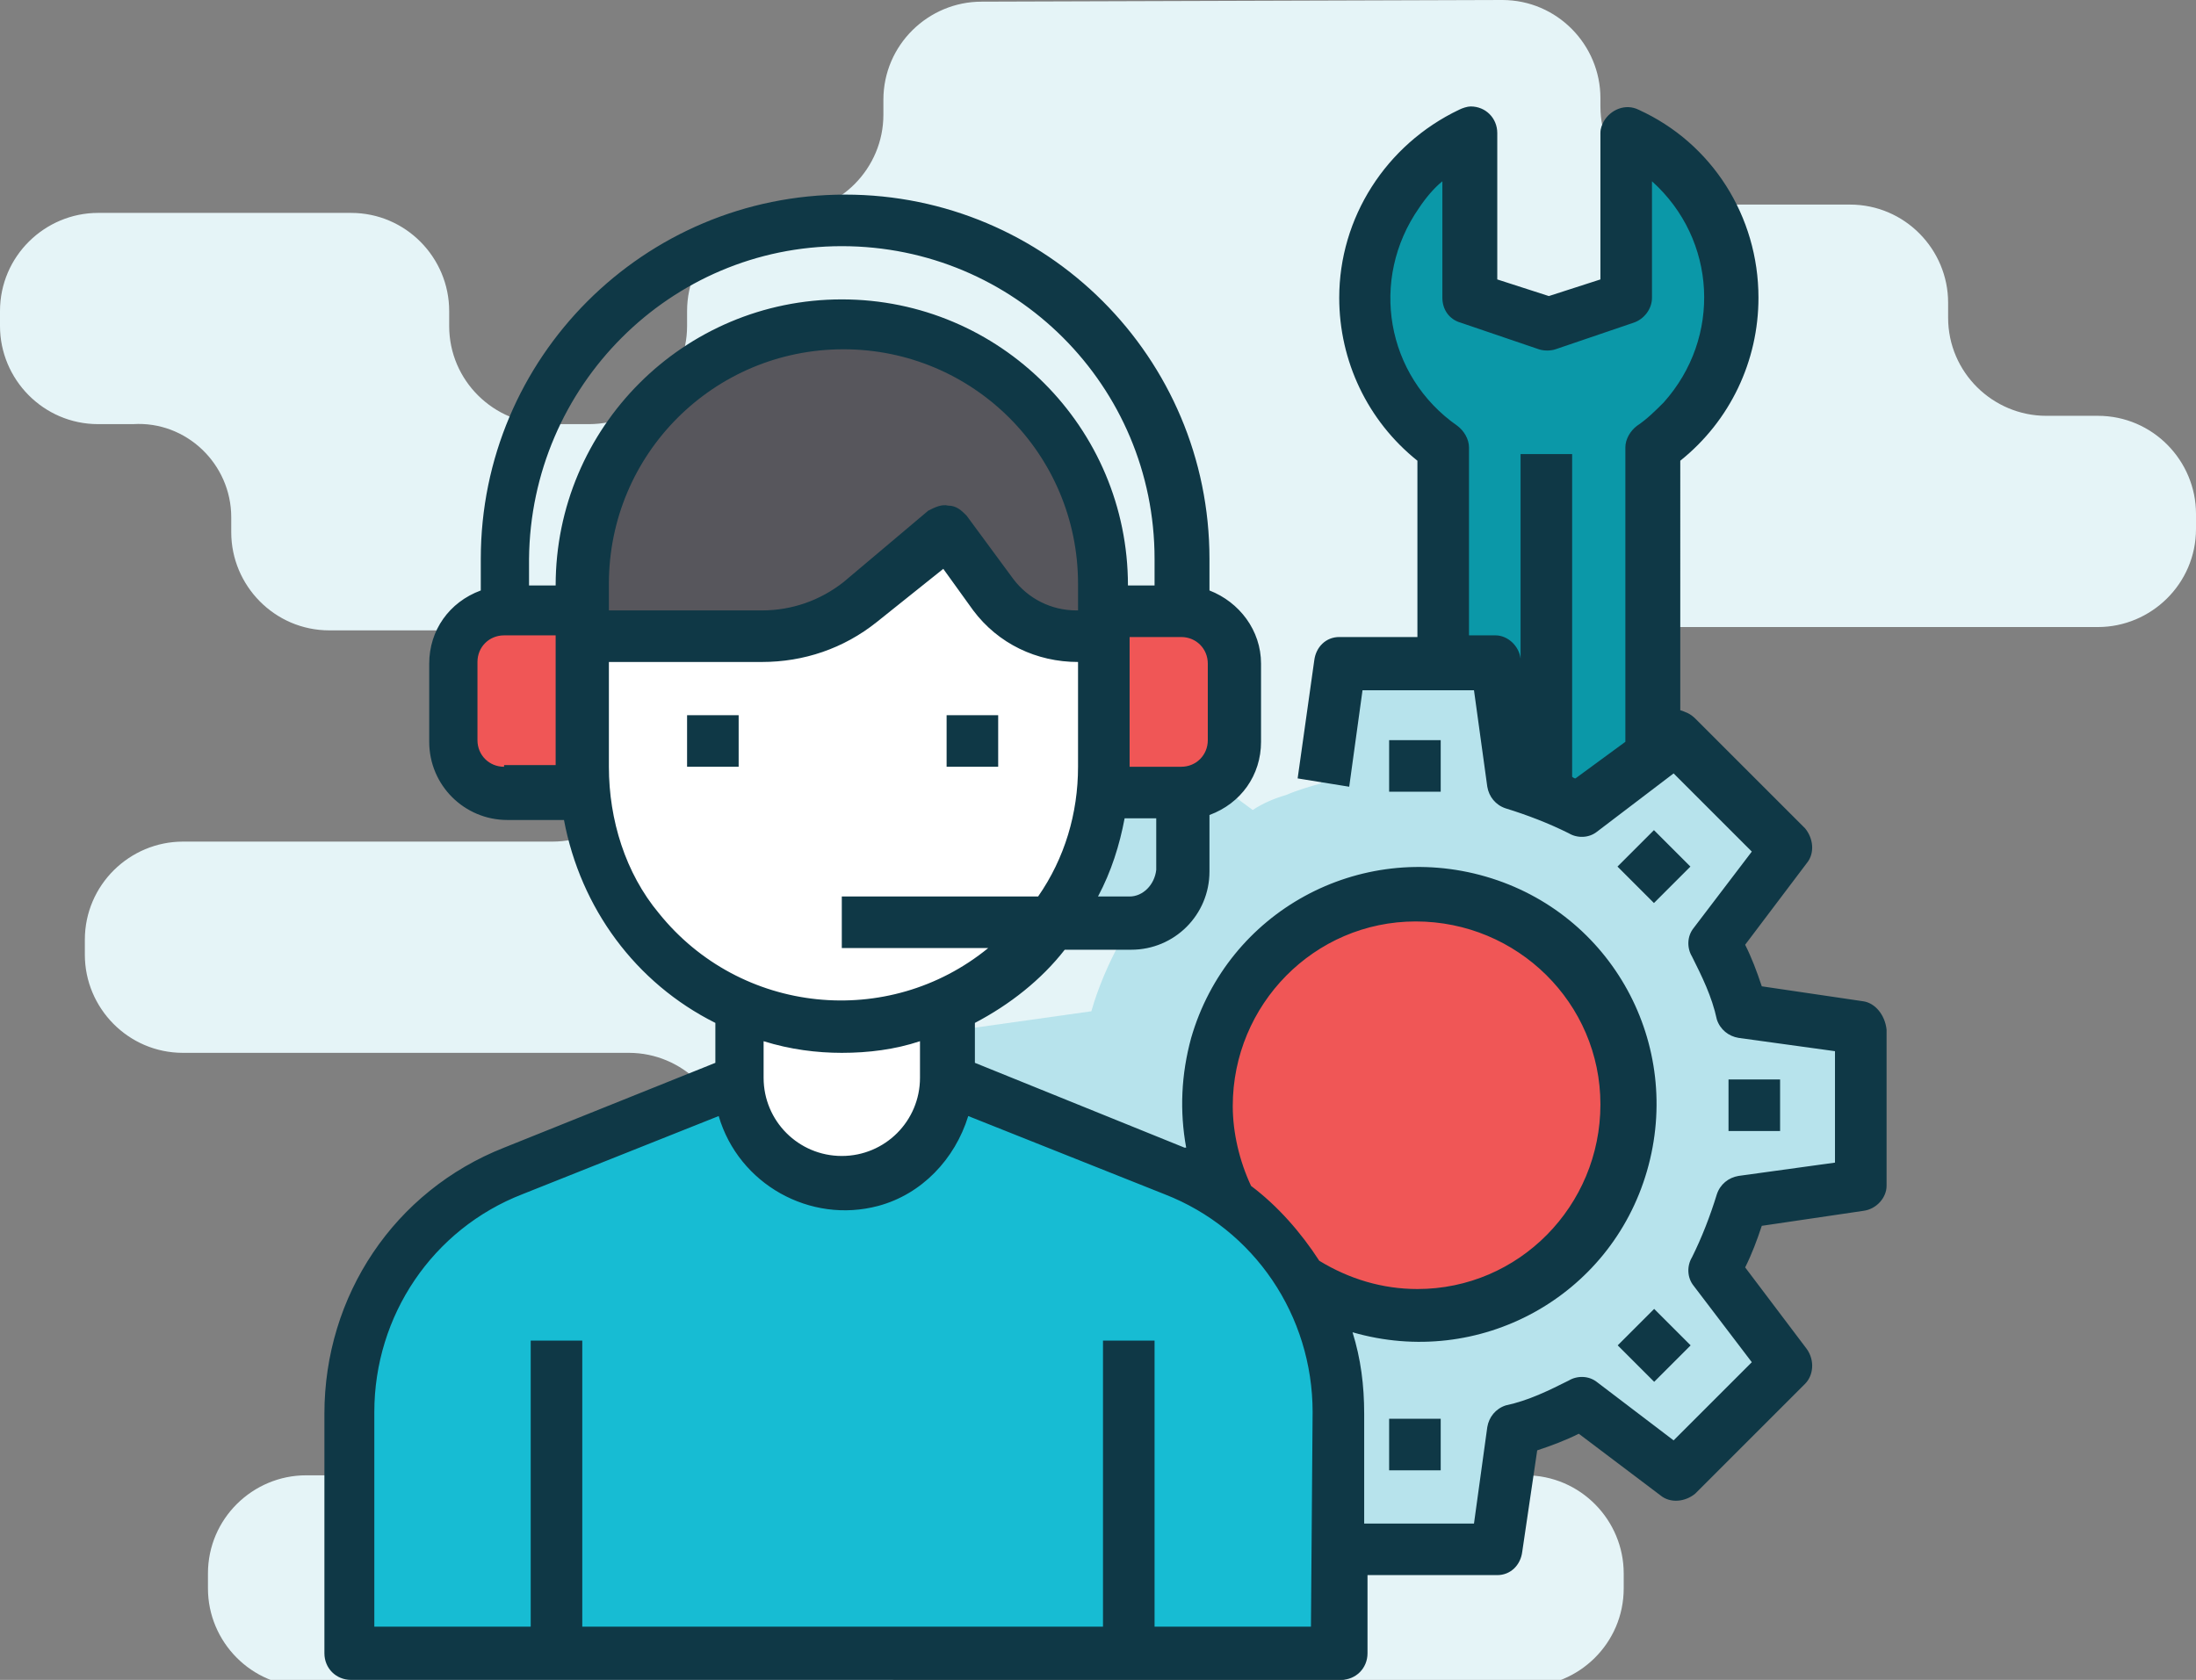 <?xml version="1.0" encoding="utf-8"?>
<!-- Generator: Adobe Illustrator 21.0.2, SVG Export Plug-In . SVG Version: 6.00 Build 0)  -->
<svg version="1.1" id="Слой_1" xmlns="http://www.w3.org/2000/svg" xmlns:xlink="http://www.w3.org/1999/xlink" x="0px" y="0px"
	 viewBox="0 0 132 101" style="enable-background:new 0 0 132 101;" xml:space="preserve">
<rect x="0" y="0" width="132" height="101" fill="#808080" stroke="none"/>
<style type="text/css">
	.st0{fill:#E5F4F7;}
	.st1{fill:#B7E3EC;}
	.st2{fill:#F05656;}
	.st3{fill:#0B98A8;}
	.st4{fill:#17BCD3;}
	.st5{fill:#FFFFFF;}
	.st6{fill:#57565C;}
	.st7{fill:#0F3846;}
</style>
<g>
	<path class="st0" d="M13.9,31.1V32c0,3.2,2.6,5.9,5.9,5.9h13.4c3.2,0,5.9,2.6,5.9,5.9v0.9c0,3.2-2.6,5.9-5.9,5.9H11
		c-3.2,0-5.9,2.6-5.9,5.9v0.9c0,3.2,2.6,5.9,5.9,5.9l26.8,0c3.2,0,5.9,2.6,5.9,5.9v0.9c0,3.2-2.6,5.9-5.9,5.9h-1
		c-3.2,0-5.9,2.6-5.9,5.9v0.9c0,3.2-2.6,5.9-5.9,5.9h-6.6c-3.2,0-5.9,2.6-5.9,5.9v0.9c0,3.2,2.6,5.9,5.9,5.9h33.1
		c3.2,0,5.9-2.6,5.9-5.9v-0.9c0-3.2,2.6-5.9,5.9-5.9h7.9c3.2,0,5.9,2.6,5.9,5.9v0.9c0,3.2,2.6,5.9,5.9,5.9h8.7
		c3.2,0,5.9-2.6,5.9-5.9v-0.9c0-3.2-2.6-5.9-5.9-5.9h-3.1c-3.2,0-5.9-2.6-5.9-5.9v-0.9c0-3.2-2.6-5.9-5.9-5.9h0.6
		c-3.2,0-5.9-2.6-5.9-5.9V69c0-3.2,2.6-5.9,5.9-5.9h18.7c3.2,0,5.9-2.6,5.9-5.9v-0.9c0-3.2-2.6-5.9-5.9-5.9h-0.3
		c-3.2,0-5.9-2.6-5.9-5.9v-0.9c0-3.2,2.6-5.9,5.9-5.9h30.3c3.2,0,5.9-2.6,5.9-5.9v-0.9c0-3.2-2.6-5.9-5.9-5.9H123
		c-3.2,0-5.9-2.6-5.9-5.9v-0.9c0-3.2-2.6-5.9-5.9-5.9h-9.1c-3.2,0-5.9-2.6-5.9-5.9V5.9c0-3.2-2.6-5.9-5.9-5.9L59,0.1
		c-3.2,0-5.9,2.6-5.9,5.9v0.9c0,3.2-2.6,5.9-5.9,5.9h0c-3.2,0-5.9,2.6-5.9,5.9v0.9c0,3.2-2.6,5.9-5.9,5.9h-2.5
		c-3.2,0-5.9-2.6-5.9-5.9v-0.9c0-3.2-2.6-5.9-5.9-5.9H5.9c-3.2,0-5.9,2.6-5.9,5.9l0,0.9c0,3.2,2.6,5.9,5.9,5.9H8
		C11.2,25.3,13.9,27.9,13.9,31.1z"/>
	<g id="Consult-Talk">
		<path class="st1" d="M104.6,72.2c-0.4,1.4-1,2.8-1.7,4.1l4.3,5.7l-6.6,6.6l-5.7-4.3c-1.3,0.7-2.7,1.3-4.1,1.7l-1,7.1h-9.4l-1-7.1
			c-1.4-0.4-2.8-1-4.1-1.7l-5.7,4.3L63,82l4.3-5.7c-0.7-1.3-1.3-2.7-1.7-4.1l-7.1-1v-9.4l7.1-1c0.4-1.4,1-2.8,1.7-4.1L63,51l6.6-6.6
			l3.4,2.6l2.3,1.7c0.6-0.4,1.3-0.7,2-0.9c0.7-0.3,1.4-0.5,2.1-0.7l1-7.1h9.4l1,7.1c0.7,0.2,1.4,0.5,2.1,0.7c0.7,0.3,1.3,0.6,2,0.9
			l4.3-3.2l1.4-1.1l6.6,6.6l-4.3,5.7c0.7,1.3,1.3,2.7,1.7,4.1l7.1,1v9.4L104.6,72.2z"/>
		<path class="st2" d="M92.9,56.7c-1.8-1.4-4-2.4-6.3-2.7c-0.5-0.1-1-0.1-1.6-0.1c-6.9,0-12.5,5.6-12.5,12.5c0,4.2,2.1,8.1,5.7,10.5
			c2,1.4,4.4,2.1,6.9,2.1c1.1,0,2.1-0.1,3.1-0.4c6.7-1.7,10.7-8.6,9-15.3C96.6,60.7,95.1,58.4,92.9,56.7L92.9,56.7z"/>
		<path class="st3" d="M92.9,47.7c-0.7-0.3-1.4-0.5-2.1-0.7l-1-7.1h-3.1V26.9c-5-3.4-6.2-10.3-2.7-15.3c1.1-1.6,2.6-2.8,4.3-3.6v9.9
			l4.7,1.6l4.7-1.6V8c5.5,2.6,7.8,9.1,5.2,14.6c-0.8,1.7-2.1,3.2-3.6,4.3v18.5l-4.3,3.2C94.3,48.3,93.6,48,92.9,47.7z"/>
		<path class="st1" d="M92.9,47.7v9c-1.8-1.4-4-2.4-6.3-2.7V39.8h3.1l1,7.1C91.5,47.2,92.3,47.4,92.9,47.7z"/>
		<path class="st2" d="M71,36.7h-3.1c-0.5,0-1.1,0.1-1.6,0.4v9c0,0.4,0,0.7,0,1.1c0.1,0.1,0.2,0.1,0.3,0.2c0.4,0.2,0.9,0.3,1.3,0.3
			H71c0.7,0,1.5-0.3,2-0.8c0.7-0.6,1.1-1.4,1.1-2.4v-4.7C74.1,38.1,72.7,36.7,71,36.7z"/>
		<path class="st4" d="M78.2,76.9c-1.8-3-4.5-5.3-7.7-6.6l-12.1-4.8l-1.6-0.6c0,3.5-2.8,6.3-6.3,6.3c-3.5,0-6.3-2.8-6.3-6.3
			l-13.6,5.5c-6,2.4-9.8,8.1-9.8,14.5v14.4h59.5V84.9C80.4,82.1,79.7,79.4,78.2,76.9z"/>
		<path class="st5" d="M56.9,60.5v4.4c0,3.5-2.8,6.3-6.3,6.3c-3.5,0-6.3-2.8-6.3-6.3v-4.4C48.4,62.2,52.9,62.2,56.9,60.5z"/>
		<path class="st2" d="M35,46.1c0,0.4,0,0.7,0,1.1c-0.5,0.3-1,0.5-1.6,0.5h-3.1c-1.7,0-3.1-1.4-3.1-3.1v-4.7c0-1.7,1.4-3.1,3.1-3.1
			h3.1c0.5,0,1.1,0.1,1.6,0.4V46.1z"/>
		<path class="st6" d="M66.3,37.1v1.1h-1.6c-2,0-3.8-0.9-5-2.5L56.9,32l-5.3,4.2c-1.7,1.3-3.7,2.1-5.9,2.1H35v-3.1
			c0-8.7,7-15.7,15.7-15.7s15.7,7,15.7,15.7V37.1z"/>
		<path class="st5" d="M64.7,38.3c-2,0-3.8-0.9-5-2.5L56.9,32l-5.3,4.2c-1.7,1.3-3.7,2.1-5.9,2.1H35v7.8c0,0.4,0,0.7,0,1.1
			c0.6,8.6,8.1,15.1,16.7,14.5c4.5-0.3,8.7-2.6,11.4-6.2c0.6-0.7,1.1-1.5,1.4-2.3c0.9-1.7,1.4-3.6,1.6-5.5v0c0-0.2,0-0.3,0-0.5
			c0-0.4,0-0.7,0-1.1v-7.8L64.7,38.3L64.7,38.3z"/>
		<rect x="41.3" y="43" class="st7" width="3.1" height="3.1"/>
		<rect x="56.9" y="43" class="st7" width="3.1" height="3.1"/>
		<path class="st7" d="M112,60.2l-6.1-0.9c-0.3-0.9-0.6-1.7-1-2.5l3.7-4.9c0.5-0.6,0.4-1.5-0.1-2.1l-6.6-6.6
			c-0.3-0.3-0.6-0.4-0.9-0.5V27.7c3-2.4,4.7-6,4.7-9.8c0-4.9-2.8-9.3-7.2-11.3c-0.8-0.4-1.7,0-2.1,0.7c-0.1,0.2-0.2,0.4-0.2,0.7v8.8
			l-3.1,1l-3.1-1V8c0-0.9-0.7-1.6-1.6-1.6c-0.2,0-0.5,0.1-0.7,0.2c-4.4,2.1-7.2,6.5-7.2,11.3c0,3.8,1.7,7.4,4.7,9.8v10.6h-4.7
			c-0.8,0-1.4,0.6-1.5,1.4l-1,7.1l3.1,0.5l0.8-5.8h6.7l0.8,5.8c0.1,0.6,0.5,1.1,1.1,1.3c1.3,0.4,2.6,0.9,3.8,1.5
			c0.5,0.3,1.2,0.3,1.7-0.1l4.6-3.5l4.7,4.7l-3.5,4.6c-0.4,0.5-0.4,1.2-0.1,1.7c0.6,1.2,1.2,2.4,1.5,3.8c0.2,0.6,0.7,1,1.3,1.1
			l5.8,0.8v6.7l-5.8,0.8c-0.6,0.1-1.1,0.5-1.3,1.1c-0.4,1.3-0.9,2.6-1.5,3.8c-0.3,0.5-0.3,1.2,0.1,1.7l3.5,4.6l-4.7,4.7l-4.6-3.5
			c-0.5-0.4-1.2-0.4-1.7-0.1c-1.2,0.6-2.4,1.2-3.8,1.5c-0.6,0.2-1,0.7-1.1,1.3l-0.8,5.8H82v-6.6c0-1.7-0.2-3.3-0.7-4.9
			c7.6,2.2,15.5-2.1,17.7-9.7c2.2-7.6-2.1-15.5-9.7-17.7c-7.6-2.2-15.5,2.1-17.7,9.7c-0.6,2.2-0.7,4.4-0.3,6.6c0,0-0.1,0-0.1,0
			l-12.6-5.1v-2.4c2.1-1.1,4-2.6,5.4-4.4h4c2.6,0,4.7-2.1,4.7-4.7V49c1.9-0.7,3.1-2.4,3.1-4.4v-4.7c0-2-1.3-3.7-3.1-4.4v-1.9
			c0-12.1-9.8-21.9-21.9-21.9s-21.9,9.8-21.9,21.9v1.9c-1.9,0.7-3.1,2.4-3.1,4.4v4.7c0,2.6,2.1,4.7,4.7,4.7h3.1c0.1,0,0.2,0,0.3,0
			c1,5.3,4.3,9.8,9.1,12.2v2.4l-12.7,5.1c-6.6,2.6-10.8,8.9-10.8,16v14.4c0,0.9,0.7,1.6,1.6,1.6h59.5c0.9,0,1.6-0.7,1.6-1.6v-4.7
			h7.8c0.8,0,1.4-0.6,1.5-1.4l0.9-6.1c0.9-0.3,1.7-0.6,2.5-1l4.9,3.7c0.6,0.5,1.5,0.4,2.1-0.1l6.6-6.6c0.5-0.5,0.6-1.4,0.1-2.1
			l-3.7-4.9c0.4-0.8,0.7-1.6,1-2.5l6.1-0.9c0.8-0.1,1.4-0.8,1.4-1.5v-9.4C113.3,61,112.7,60.3,112,60.2z M94.7,46.8
			c-0.1,0-0.2-0.1-0.2-0.1V27.3h-3.1v12.4l0-0.1c-0.1-0.8-0.8-1.4-1.5-1.4h-1.6V26.9c0-0.5-0.3-1-0.7-1.3c-4.3-3-5.3-8.8-2.3-13.1
			c0.4-0.6,0.9-1.2,1.4-1.6v7c0,0.7,0.4,1.3,1.1,1.5l4.7,1.6c0.3,0.1,0.7,0.1,1,0l4.7-1.6c0.6-0.2,1.1-0.8,1.1-1.5v-7
			c3.9,3.5,4.2,9.4,0.7,13.3c-0.5,0.5-1,1-1.6,1.4c-0.4,0.3-0.7,0.8-0.7,1.3v17.7L94.7,46.8z M74.1,66.5c0-6.1,4.9-11.1,11-11.1
			c6.1,0,11.1,4.9,11.1,11s-4.9,11.1-11,11.1c-2.1,0-4.1-0.6-5.9-1.7c-1.1-1.7-2.5-3.3-4.1-4.5C74.5,69.8,74.1,68.1,74.1,66.5z
			 M67.9,53.9H66c0.8-1.5,1.3-3.1,1.6-4.7c0.1,0,0.2,0,0.3,0h1.6v3.1C69.4,53.2,68.7,53.9,67.9,53.9z M64.7,36.7
			c-1.5,0-2.9-0.7-3.8-1.9l-2.8-3.8c-0.3-0.3-0.6-0.6-1.1-0.6c-0.4-0.1-0.8,0.1-1.2,0.3L50.7,35c-1.4,1.1-3.1,1.7-4.9,1.7h-9.2v-1.6
			c0-7.8,6.3-14.1,14.1-14.1s14.1,6.3,14.1,14.1V36.7z M72.6,44.5c0,0.9-0.7,1.6-1.6,1.6h-3.1v-7.8H71c0.9,0,1.6,0.7,1.6,1.6V44.5z
			 M50.6,14.8c10.4,0,18.8,8.4,18.8,18.8v1.6h-1.6c0-9.5-7.7-17.2-17.2-17.2s-17.2,7.7-17.2,17.2h-1.6v-1.6
			C31.9,23.2,40.3,14.8,50.6,14.8z M30.3,46.1c-0.9,0-1.6-0.7-1.6-1.6v-4.7c0-0.9,0.7-1.6,1.6-1.6h3.1v7.8H30.3z M36.6,46.1v-6.3
			h9.2c2.5,0,4.9-0.8,6.9-2.4l4-3.2l1.8,2.5c1.5,2,3.8,3.1,6.3,3.1v6.3c0,2.8-0.8,5.5-2.4,7.8H50.6v3.1h8.8c-6,4.9-14.9,4-19.8-2.1
			C37.6,52.5,36.6,49.3,36.6,46.1z M50.6,63.3c1.6,0,3.2-0.2,4.7-0.7v2.2c0,2.6-2.1,4.7-4.7,4.7c-2.6,0-4.7-2.1-4.7-4.7v-2.2
			C47.5,63.1,49.1,63.3,50.6,63.3z M78.8,97.8h-9.4V80.6h-3.1v17.2H35V80.6h-3.1v17.2h-9.4V84.9c0-5.8,3.5-11,8.9-13.1l11.8-4.7
			c1.2,4.1,5.5,6.5,9.6,5.4c2.6-0.7,4.6-2.8,5.4-5.4L70,71.8c5.4,2.1,8.9,7.3,8.9,13.1L78.8,97.8L78.8,97.8z"/>
		<rect x="83.5" y="44.5" class="st7" width="3.1" height="3.1"/>
		<rect x="83.5" y="85.3" class="st7" width="3.1" height="3.1"/>
		
			<rect x="97.9" y="79.3" transform="matrix(0.707 -0.707 0.707 0.707 -28.041 94.037)" class="st7" width="3.1" height="3.1"/>
		<rect x="103.9" y="64.9" class="st7" width="3.1" height="3.1"/>
		
			<rect x="97.9" y="50.5" transform="matrix(0.707 -0.707 0.707 0.707 -7.693 85.613)" class="st7" width="3.1" height="3.1"/>
	</g>
</g>
</svg>
